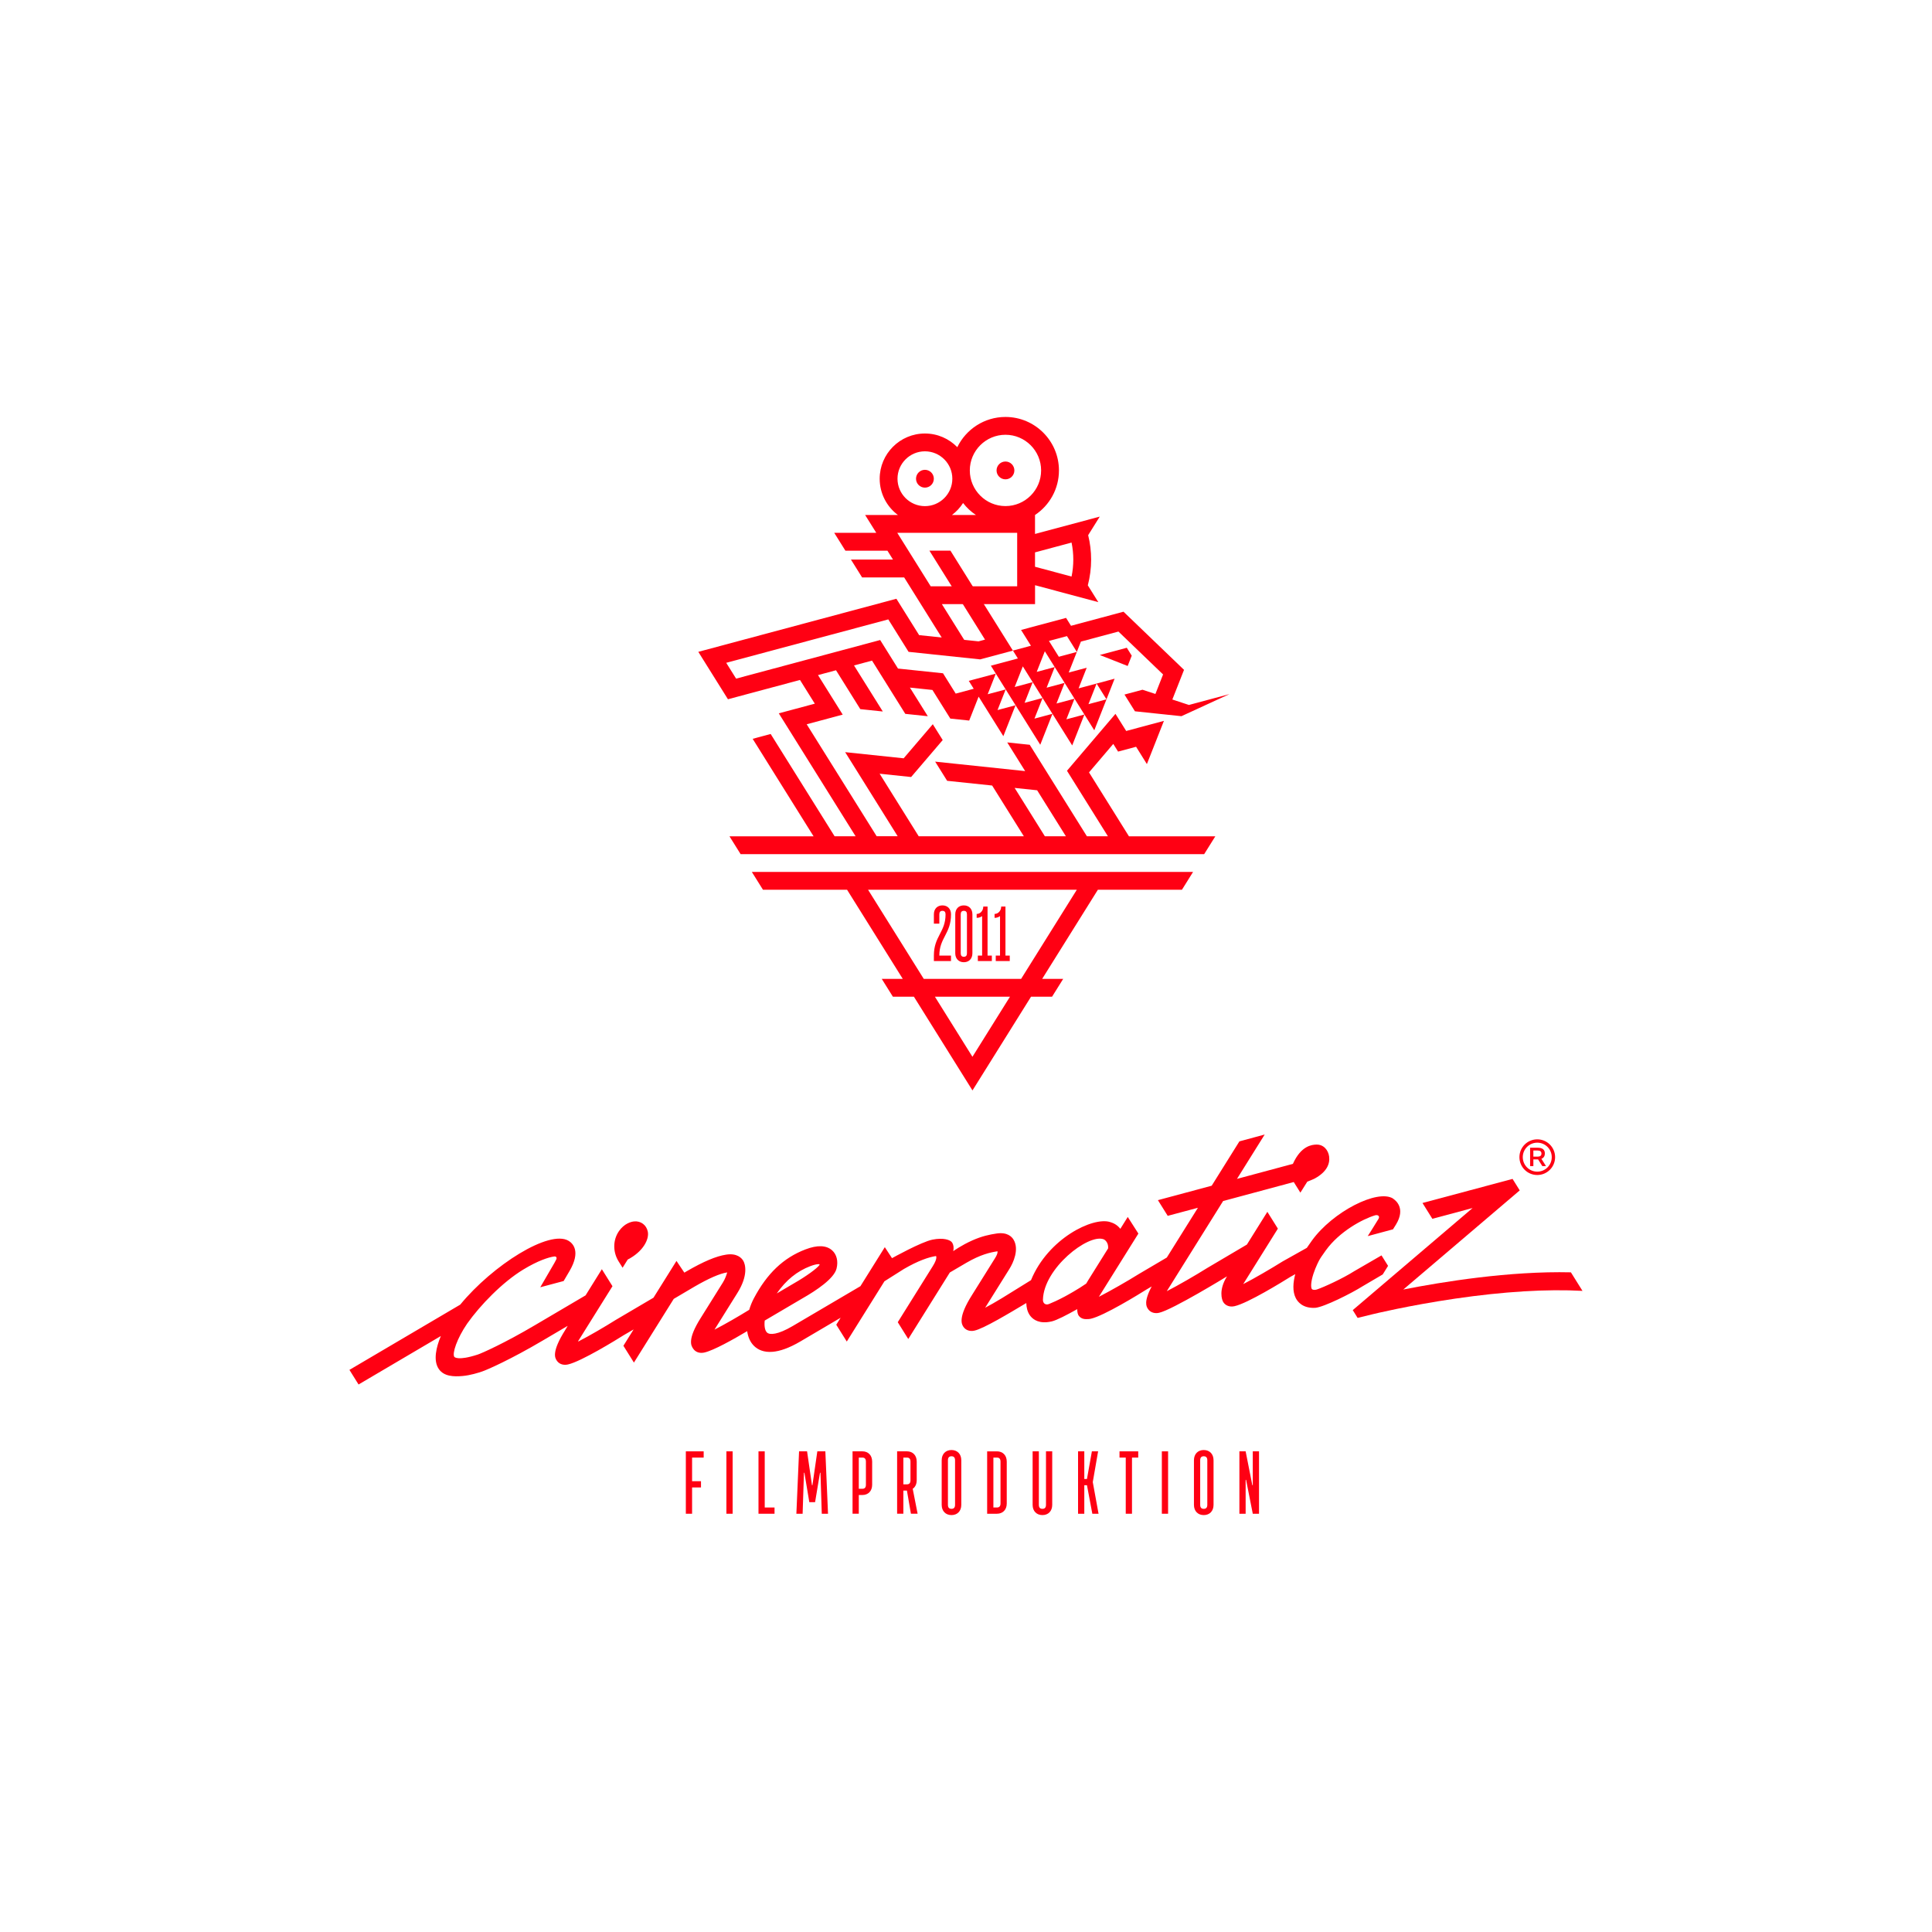 <svg xmlns="http://www.w3.org/2000/svg" id="Ebene_1" viewBox="0 0 1080 1080"><defs><style>.cls-1{fill:#ff0013;}</style></defs><g><polygon class="cls-1" points="386.88 814.8 386.88 828 391.86 828 391.86 831.49 386.88 831.49 386.88 846.19 383.39 846.19 383.39 811.31 393.36 811.31 393.36 814.8 386.88 814.8"></polygon><rect class="cls-1" x="406.06" y="811.31" width="3.49" height="34.88"></rect><polygon class="cls-1" points="427.49 811.31 427.49 842.7 432.97 842.7 432.97 846.19 424 846.19 424 811.31 427.49 811.31"></polygon><polygon class="cls-1" points="452.41 839.71 449.67 823.27 449.42 823.27 448.67 846.19 445.18 846.19 446.68 811.31 451.16 811.31 453.9 830.24 454.15 830.24 456.89 811.31 461.38 811.31 462.87 846.19 459.38 846.19 458.64 823.27 458.38 823.27 455.64 839.71 452.41 839.71"></polygon><g><path class="cls-1" d="m484.05,817.04c0-1.5-.65-2.24-1.99-2.24h-1.99v17.44h1.99c1.34,0,1.99-.75,1.99-2.24v-12.95Zm3.49,12.95c0,3.54-2.24,5.73-5.48,5.73h-1.99v10.46h-3.49v-34.88h5.48c3.24,0,5.48,2.19,5.48,5.73v12.95Z"></path><path class="cls-1" d="m508.96,817.04c0-1.5-.65-2.24-1.99-2.24h-1.99v14.95h1.99c1.34,0,1.99-.75,1.99-2.24v-10.46Zm3.49,10.46c0,3.49-2.24,4.73-2.24,4.73l2.74,13.95h-3.74l-2.24-12.95h-1.99v12.95h-3.49v-34.88h5.48c3.24,0,5.48,2.19,5.48,5.73v10.46Z"></path><path class="cls-1" d="m533.88,841.21v-24.91c0-1.5-.65-2.24-1.99-2.24s-1.99.75-1.99,2.24v24.91c0,1.5.65,2.24,1.99,2.24s1.99-.75,1.99-2.24m3.49-24.91v24.91c0,3.54-2.24,5.73-5.48,5.73s-5.48-2.19-5.48-5.73v-24.91c0-3.54,2.24-5.73,5.48-5.73s5.48,2.19,5.48,5.73"></path><path class="cls-1" d="m559.29,817.04c0-1.5-.65-2.24-1.99-2.24h-1.99v27.9h1.99c1.34,0,1.99-.75,1.99-2.24v-23.42Zm3.49,23.42c0,3.54-2.24,5.73-5.48,5.73h-5.48v-34.88h5.48c3.24,0,5.48,2.19,5.48,5.73v23.42Z"></path><path class="cls-1" d="m584.71,811.31h3.49v29.9c0,3.54-2.24,5.73-5.48,5.73s-5.48-2.19-5.48-5.73v-29.9h3.49v29.9c0,1.49.65,2.24,1.99,2.24s1.99-.75,1.99-2.24v-29.9Z"></path></g><polygon class="cls-1" points="610.62 846.19 607.62 830.24 606.13 830.24 606.13 846.19 602.64 846.19 602.64 811.31 606.13 811.31 606.13 826.76 607.62 826.76 610.37 811.31 613.85 811.31 610.87 828.5 614.1 846.19 610.62 846.19"></polygon><polygon class="cls-1" points="625.81 814.8 625.81 811.31 636.28 811.31 636.28 814.8 632.79 814.8 632.79 846.19 629.3 846.19 629.3 814.8 625.81 814.8"></polygon><rect class="cls-1" x="649.48" y="811.31" width="3.49" height="34.88"></rect><path class="cls-1" d="m674.89,841.21v-24.91c0-1.5-.65-2.24-1.99-2.24s-1.99.75-1.99,2.24v24.91c0,1.5.65,2.24,1.99,2.24s1.99-.75,1.99-2.24m3.49-24.91v24.91c0,3.54-2.24,5.73-5.48,5.73s-5.48-2.19-5.48-5.73v-24.91c0-3.54,2.24-5.73,5.48-5.73s5.48,2.19,5.48,5.73"></path><polygon class="cls-1" points="696.57 827.25 696.32 827.25 696.32 846.19 692.83 846.19 692.83 811.31 696.32 811.31 700.06 830.24 700.31 830.24 700.31 811.31 703.8 811.31 703.8 846.19 700.31 846.19 696.57 827.25"></polygon></g><g><path class="cls-1" d="m350.88,704.11c8.64-4.44,12.12-11.37,11.25-15.6-.76-3.73-3.91-6.09-7.65-5.73-1.77.17-5.54,1.21-8.45,5.38-3.52,5.03-3.48,11.75-.23,16.96l2.23,3.56,2.85-4.57Z"></path><path class="cls-1" d="m878.16,711.24c-34.35-.8-71.86,5.3-93.7,9.61l65.08-55.41-4.01-6.42-50.35,13.46,5.52,8.84,22.49-6.03-66.99,57.07,2.72,4.36,8.47-2.08c.2-.05,19.9-4.86,46.02-8.69,27.18-3.98,51.43-5.44,71.21-4.34l-6.47-10.36Z"></path><path class="cls-1" d="m608.54,715.29c-.46.74-.92,1.5-1.35,2.25t0,0c-4.6,3.21-10.56,6.47-11.99,7.24-4.08,2.17-6.97,3.43-8.82,4.17-1.91.77-3.42-.37-3.37-2.42.45-17.57,25.21-36.85,33.83-33.8.78.28,2.85,1.75,2.62,5.1l-10.92,17.47Zm-155.51-7.52c1.92-.73,3.21-.99,4.03-1.07.53-.05.87-.02,1.06.02,0,.11,0,.26-.04.44-1.32,1.88-7.65,6.46-13.94,10.04l-9.93,5.85c5.2-7.48,11.3-12.41,18.81-15.29m325.77-37.74c-8.79-5.51-33.83,7.42-45.41,23.45-1.38,1.91-2.28,3.22-2.86,4.09l-13.47,7.55-.24.14c-6.05,3.79-15.59,9.37-21.85,12.57.34-.58,19.38-31.01,19.38-31.01l-5.88-9.4-11.44,18.31-22.26,13.14-.13.08c-6.05,3.8-16.13,9.65-22.39,12.84.34-.58,31.49-50.4,31.49-50.4l39.48-10.62,3.71,5.93,3.87-6.15c1.41-.59,3.16-1.2,4.29-1.82,6.46-3.58,8.45-8.02,7.92-12.16-.46-3.6-3.07-6.92-7.28-6.73-2.2.09-8.39.51-12.98,10.77l-31.26,8.4,15.49-24.8-14.14,3.83-15.49,24.79-30.06,8.07,5.48,8.77,16.88-4.51-17.39,27.82-15.69,9.24-.13.08c-6.05,3.79-15.9,9.42-22.15,12.62.34-.58,22.08-35.34,22.08-35.34l-5.94-9.29-4.14,6.63c-2.01-2.54-4.25-3.33-5.81-3.81-9.55-2.95-34.56,9.18-44.13,32.51l-16.24,10.05c-3.45,2.08-6.71,3.98-9.39,5.36.32-.55,13.56-21.7,13.56-21.7,2.16-3.43,5.56-10.91,2.32-16.34-1-1.67-3.56-4.35-9.53-3.44-3.91.59-8.1,1.44-13.51,3.84-6.1,2.71-10.67,6.01-10.67,6.01.42-2.1.09-3.58-.59-4.72-1-1.66-5.04-2.9-11-1.72-6.3,1.25-22.65,10.37-22.65,10.37l-4.03-6.15-13.63,21.81-37.91,22.3c-8.27,4.87-12.82,5.05-14.32,3.6-1.21-1.17-1.6-3.71-1.27-6.68l21.02-12.37c7.95-4.52,17.72-11.09,19.13-16.67,1.03-4.1.11-7.92-2.47-10.21-3.25-2.89-8.27-3.07-14.93-.52-12.27,4.69-21.43,13.39-28.83,27.37-1.04,1.97-1.92,4.14-2.59,6.39-5.89,3.64-13.67,8.15-19.41,11.08.34-.58,12.74-20.39,12.74-20.39,6.35-10.09,4.44-16.28,3.35-18.1-1-1.67-3.57-4.34-9.54-3.44-5.58.84-12.61,3.8-22.14,9.32l-1.26.75-4.4-6.55-12.85,20.56-21.18,12.47c-6.05,3.79-14.57,8.8-20.83,12l-.12-.16,19.2-30.74-5.93-9.5-9.1,14.62-28.19,16.6c-17.24,10.2-29.95,15.8-32.02,16.47-11.33,3.71-13.13,1.35-13.15,1.33-1.33-1.9,1.46-10.26,7.13-18.55,7.28-10.33,19.79-23.22,31.34-30.24,8.28-5.03,14.15-6.88,17.31-7.34,1.15-.17,1.68.61,1.17,1.7-.25.53-.57,1.16-1,1.89l-7.92,13.62,13.07-3.49,3.28-5.58c6.47-11.05,1.81-15.49-.49-16.88-10.74-6.5-42.49,13.63-60.6,35.66l-61.94,36.47,5.1,8.17,46-27.09c-2.57,6.18-4.42,13.74-1.1,18.49,2.87,4.11,8.33,4.29,13.18,3.86,4.48-.39,8.76-1.79,10.92-2.5,2.79-.92,16.08-6.75,34.15-17.44l13.75-8.1-1.28,2.19c-7.89,12.45-5.77,15.74-4.86,17.15,1.12,1.73,3.04,2.59,5.27,2.4.33-.03.66-.08.99-.15,7.43-1.63,27.21-13.86,31.28-16.42l5.47-3.18-5.71,9.14,5.88,9.4,22.26-35.61,11.57-6.83c8.03-4.66,14.19-7.34,18.31-7.97-.43,1.56-1.23,3.76-2.44,5.69l-12.28,19.65c-7.89,12.45-5.26,15.82-4.35,17.22,1.28,1.98,3.62,2.82,6.26,2.24,5.17-1.13,16.31-7.39,23.98-11.96.46,3.26,1.68,6.17,3.86,8.29,2.08,2.02,5.35,3.69,10.41,3.25,3.98-.35,9.05-2,15.52-5.81l22.46-13.23-2.45,3.91,5.88,9.4,21.05-33.68,10.88-6.88c8.02-4.65,13.83-6.61,17.95-7.24,0,0,1.03,1.15-1.8,5.66l-19.58,31.33,5.87,9.4,23.24-37.19,9.2-5.4c8.03-4.66,13.3-5.82,17.42-6.45,0,0,.46.94-1.32,3.79l-12.89,20.63c-7.9,12.45-5.82,16.27-4.91,17.68,1.12,1.73,3.04,2.59,5.27,2.4.32-.03.65-.08.98-.15,5.22-1.14,19.68-9.87,28.99-15.42.07,2.41.59,4.71,1.82,6.6,1.21,1.85,3.99,4.6,9.71,4.1.84-.07,1.74-.22,2.71-.44,2.78-.65,8.47-3.61,14.23-6.85-.01,1.77.37,3.06.87,3.71,1.46,1.89,3.46,2.01,5.69,1.82.32-.03.65-.08.98-.15,7.43-1.63,27.21-13.86,31.28-16.42l2.8-1.65c-4.59,8.66-2.91,11.27-2.13,12.48,1.12,1.73,3.04,2.59,5.27,2.4.32-.03.65-.08.98-.15,7.43-1.63,37.98-20.37,37.98-20.37-4.73,7.56-2.92,13.09-2.06,14.43,1.12,1.73,3.05,2.59,5.27,2.4.32-.03.65-.08.98-.15,7.4-1.62,27.05-13.77,31.24-16.39l2.73-1.53c-1.23,4.66-1.65,9.65.31,13.45,1.1,2.13,3.94,5.67,10.66,5.4.08,0,.15,0,.24-.02,4.92-.43,20.3-8.17,26.45-12.06l11.23-6.6,2.99-4.79-3.67-5.86-15.22,8.82c-6.42,4.08-17.06,8.96-20.85,10.22-.7.23-1.43.32-2.11.16-.43-.09-.71-.26-.83-.51-.5-.97-.55-3.77.97-8.44,1.32-4.02,3.16-7.53,3.65-8.3l.13-.21s.73-1.23,3.14-4.56c7.58-10.49,20.43-17.45,27.51-19.57,1.59-.48,2.81.48,1.95,1.95-1.29,2.2-6.04,9.67-6.04,9.67l14.12-3.8,1.7-2.72c5.48-9.03-.12-13.45-1.67-14.43"></path><path class="cls-1" d="m859.34,654.96c-4.47,0-8.1-3.62-8.1-8.1s3.62-8.1,8.1-8.1,8.1,3.63,8.1,8.1-3.62,8.1-8.1,8.1m0-18.06c-5.51,0-9.97,4.46-9.97,9.97s4.46,9.97,9.97,9.97,9.97-4.46,9.97-9.97-4.46-9.97-9.97-9.97"></path><path class="cls-1" d="m859.51,646.57h-2.35v-3.43h2.35c1.39,0,2.17.53,2.17,1.72s-.76,1.71-2.17,1.71m4.08-1.73c0-2.16-1.31-3.26-4.08-3.26h-4.17v10.27h1.82v-3.73h2.64l2.36,3.73h2.05l-2.57-4.08s1.94-.5,1.94-2.93"></path></g><g><path class="cls-1" d="m570.81,547.2h-54.42l-31.14-49.83h116.7l-31.14,49.83Zm-27.21,43.55l-20.98-33.58h41.96l-20.98,33.58Zm117.11-93.38l6.23-9.97h-246.67l6.23,9.97h47.01l31.14,49.83h-11.75l6.23,9.97h11.75l32.74,52.39,32.73-52.39h11.75l6.23-9.97h-11.75l31.14-49.83h47.01Z"></path><g><path class="cls-1" d="m517.04,272.59c2.75,0,4.98-2.23,4.98-4.98s-2.23-4.98-4.98-4.98-4.98,2.23-4.98,4.98,2.23,4.98,4.98,4.98"></path><path class="cls-1" d="m562.06,267.95c2.75,0,4.98-2.23,4.98-4.98s-2.23-4.98-4.98-4.98-4.98,2.23-4.98,4.98,2.23,4.98,4.98,4.98"></path><path class="cls-1" d="m578.58,308.78l20.43-5.48c.64,3.11.97,6.29.97,9.5s-.33,6.39-.97,9.49l-20.43-5.47v-8.04Zm-58.31,18.97l-18.69-29.9h67.03v29.9h-48.34Zm18.09-46.57c2.01,2.61,4.44,4.88,7.19,6.71h-13.41c2.46-1.84,4.57-4.11,6.23-6.71m-21.33-28.89c8.45,0,15.32,6.88,15.32,15.32s-6.87,15.32-15.32,15.32-15.33-6.88-15.33-15.32,6.88-15.32,15.33-15.32m45.02-9.25c10.99,0,19.93,8.94,19.93,19.93s-8.94,19.93-19.93,19.93-19.93-8.94-19.93-19.93,8.94-19.93,19.93-19.93m46.03,84.19c1.23-4.69,1.86-9.53,1.86-14.42,0-4.63-.56-9.2-1.66-13.65l6.48-10.37-36.19,9.69v-10.58h-.02c8.07-5.36,13.4-14.52,13.4-24.92,0-16.48-13.41-29.9-29.9-29.9-11.83,0-22.08,6.91-26.92,16.9-4.6-4.72-11.01-7.65-18.1-7.65-13.95,0-25.29,11.35-25.29,25.29,0,8.29,4.01,15.66,10.19,20.27h-18.32l6.23,9.97h-23.5l6.23,9.97h23.5l3.11,4.98h-23.5l6.23,9.97h23.51l22.76,36.43,12.33.92-14-22.41h52.08v-10.58l35.37,9.47-5.86-9.38Z"></path><path class="cls-1" d="m525.08,534.19h6.53v3.05h-9.57v-3.05c0-10.93,6.53-13.01,6.53-23.07,0-1.3-.57-1.96-1.74-1.96s-1.74.66-1.74,1.96v5.22h-3.05v-5.22c0-3.09,1.96-5,4.79-5s4.79,1.91,4.79,5c0,10.88-6.53,13.06-6.53,23.07"></path><path class="cls-1" d="m540.53,532.88v-21.76c0-1.31-.56-1.96-1.74-1.96s-1.74.65-1.74,1.96v21.76c0,1.31.56,1.96,1.74,1.96s1.74-.65,1.74-1.96m3.05-21.76v21.76c0,3.09-1.96,5.01-4.79,5.01s-4.79-1.92-4.79-5.01v-21.76c0-3.09,1.96-5,4.79-5s4.79,1.91,4.79,5"></path><path class="cls-1" d="m546.62,537.24v-3.05h2.39v-21.98h-.22s-.87.87-2.83.87v-2.18c1.96,0,3.7-1.74,3.7-4.14h2.39v27.42h2.4v3.05h-7.83Z"></path><path class="cls-1" d="m556.63,537.24v-3.05h2.39v-21.98h-.22s-.87.87-2.83.87v-2.18c1.96,0,3.7-1.74,3.7-4.14h2.39v27.42h2.4v3.05h-7.83Z"></path></g><polygon class="cls-1" points="629.89 362.1 614.79 366.15 630.37 372.29 632.65 366.52 629.89 362.1"></polygon><path class="cls-1" d="m584.08,467.47l-16.89-27.02,12.58,1.32,16.06,25.7h-11.75Zm46.99,0l-22.3-35.7,13.56-15.92,2.69,4.3,10.06-2.7,6.04,9.68,4.98-12.63,4.54-11.53-21.09,5.65-6-9.57-27.1,31.81,22.87,36.61h-11.74l-21.94-35.1-10.01-16.03-12.58-1.32,10.02,16.03-50.31-5.29,6.7,10.72,25.16,2.64,17.71,28.35h-58.77l-21.84-34.96,17.61,1.85,17.65-20.66-5.54-8.86-16.29,19.06-32.7-3.44,29.35,47h-11.74l-39.11-62.58,20.13-5.4-13.81-22.1,10.07-2.7,13.57,21.73,12.58,1.32-16.09-25.74,10.07-2.7,18.6,29.76,12.58,1.32-10-16,12.58,1.32,10,16,10.56,1.11h0s5.27-13.37,5.27-13.37l13.82,22.1,6.82-17.3-10.07,2.7,4.54-11.53-10.04,2.69,4.52-11.52-15.1,4.03,2.77,4.43-10.07,2.7-7.1-11.36-25.16-2.64-9.97-15.95-80.53,21.58-5.53-8.84,90.6-24.27,11.34,18.14,11.95,1.25.34.04.28.03,27.45,2.89,18.3-4.9-34.91-55.87h-11.75l31.07,49.72-3.63.97-33.2-3.48-12.71-20.33-110.73,29.67,16.57,26.51,40.27-10.79,8.28,13.26-20.13,5.4,42.95,68.73h-11.75l-35.74-57.19-10.07,2.7,34.05,54.5h-47.01l6.23,9.97h259.13l6.23-9.97h-48.31Z"></path><polygon class="cls-1" points="623.07 379.4 618.53 390.94 613 382.1 623.07 379.4"></polygon><path class="cls-1" d="m589.62,372.89l5.52,8.84,5.52,8.84,5.52,8.84-10.07,2.69,4.54-11.53-10.07,2.7,4.55-11.54-10.07,2.7,4.54-11.54-10.07,2.7,4.54-11.53,5.52,8.84Zm74.98,21.18l-9.25-3.04,6.53-16.58-33.83-32.5-29.35,7.87-2.76-4.42-25.16,6.74,5.52,8.83-10.06,2.7,2.76,4.42-15.1,4.04,27.61,44.19,6.82-17.3-10.07,2.7,4.55-11.54-10.07,2.7,4.54-11.54-10.07,2.7,4.55-11.54,5.52,8.84,5.52,8.84,5.52,8.84h0l11.05,17.68,6.82-17.3,5.52,8.84,6.82-17.31-10.07,2.7,4.55-11.53-10.07,2.7h0s4.54-11.54,4.54-11.54l-10.06,2.7,4.54-11.53-10.07,2.7-5.52-8.84,10.07-2.7,5.52,8.84,2.27-5.77,20.98-5.62,24.96,23.98-4.29,10.91-7.22-2.37-10.07,2.7,5.85,9.36,26,2.73,26.84-12.35-22.68,6.08Z"></path></g></svg>